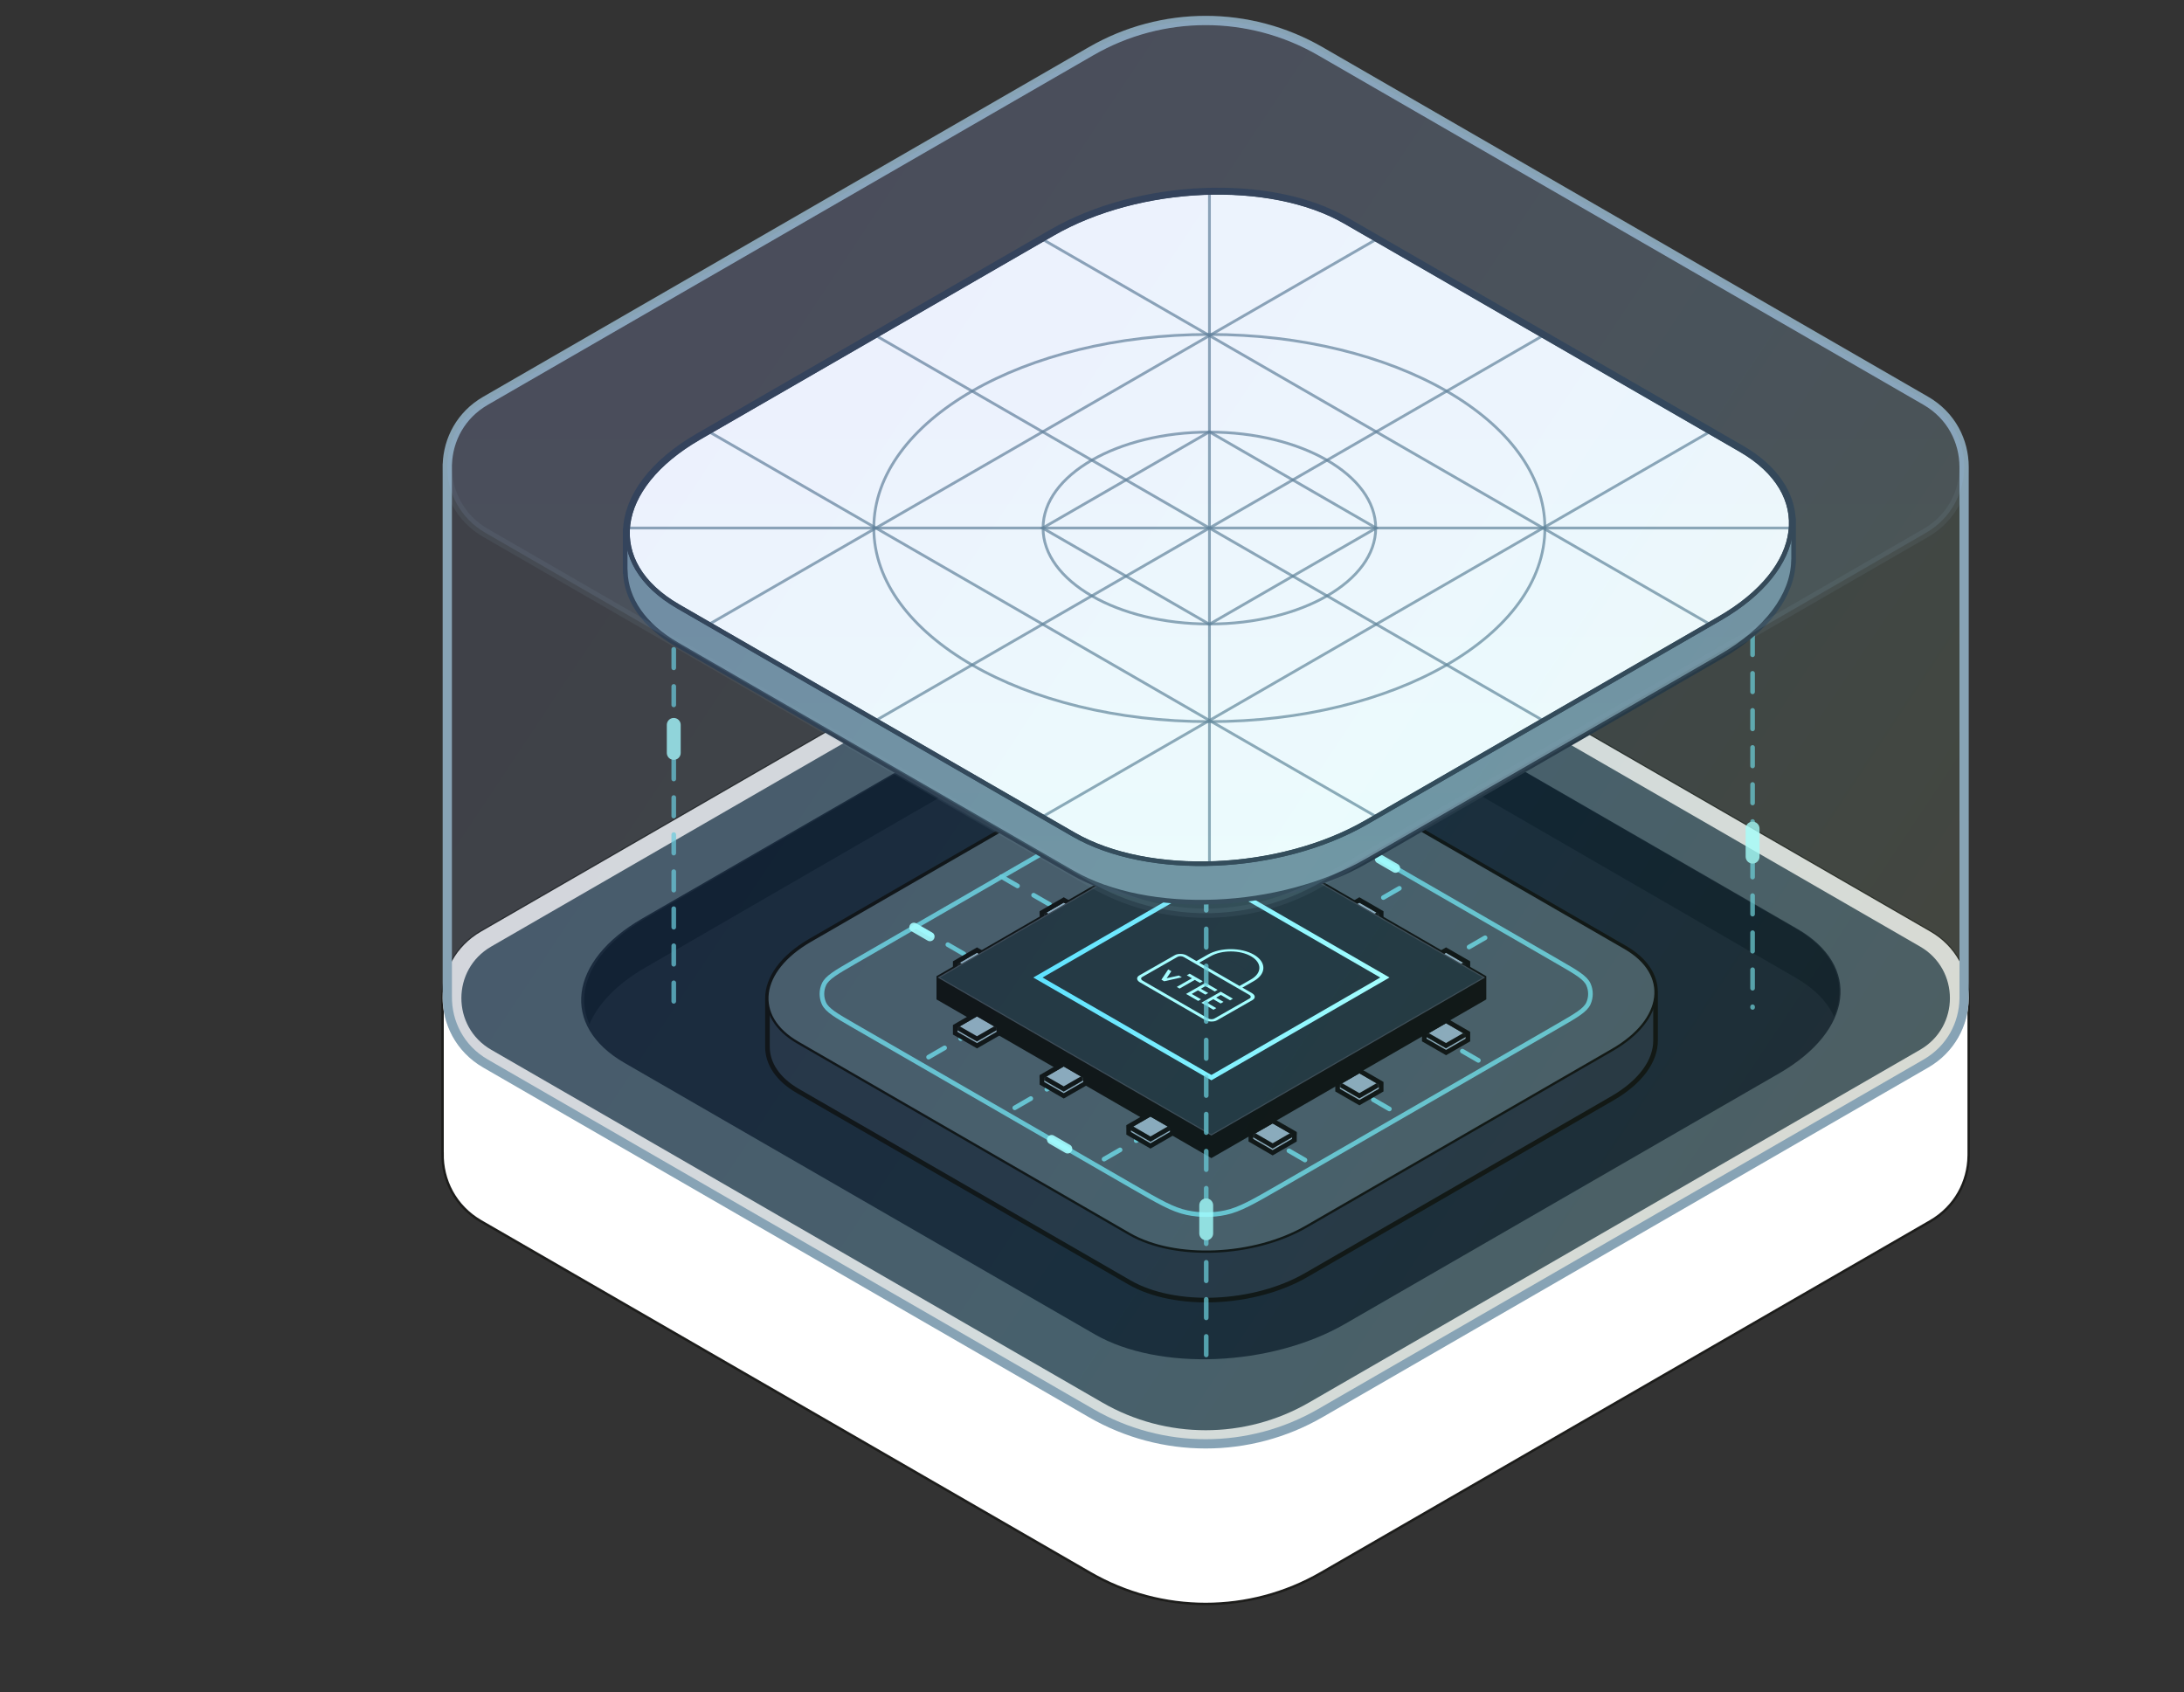 <svg width="613" height="475" viewBox="0 0 613 475" fill="none" xmlns="http://www.w3.org/2000/svg">
<rect x="0" y="0" width="613" height="475" fill="#333333" stroke="none"/>
<path d="M552.566 280.188C552.566 272.926 548.97 265.664 541.783 261.51L370.741 162.761C350.722 151.205 326.062 151.205 306.043 162.761L135.002 261.51C128.063 265.514 124.477 272.419 124.233 279.424H124.219V323.761H124.223C124.097 331.149 127.688 338.594 135.002 342.818L306.043 441.567C326.062 453.124 350.722 453.124 370.741 441.567L541.783 342.818C548.844 338.74 552.435 331.66 552.561 324.525H552.566V280.188Z" fill="white" stroke="#1D1D1B" stroke-width="0.677" stroke-miterlimit="10"/>
<path d="M306.056 397.61L135.015 298.861C120.636 290.558 120.636 269.808 135.015 261.51L306.056 162.761C326.075 151.205 350.735 151.205 370.754 162.761L541.796 261.51C556.175 269.813 556.175 290.563 541.796 298.861L370.754 397.61C350.735 409.167 326.075 409.167 306.056 397.61Z" fill="#D8D8D8"/>
<path d="M309.401 393.703L137.858 294.663C126.714 288.226 126.714 272.141 137.858 265.709L309.397 166.669C327.343 156.308 349.448 156.308 367.395 166.669L538.938 265.709C550.082 272.146 550.082 288.231 538.938 294.663L367.4 393.703C349.453 404.064 327.348 404.064 309.401 393.703Z" fill="#3D4F5B"/>
<path d="M307.245 374.531L175.277 298.359C157.268 287.962 159.521 269.795 180.32 257.792L302.192 187.449C322.99 175.445 354.451 174.142 372.471 184.539L504.438 260.712C522.447 271.109 520.194 289.275 499.395 301.279L377.524 371.622C356.725 383.625 325.264 384.928 307.245 374.531Z" fill="#0B1928"/>
<path d="M302.573 187.607C323.301 175.624 354.654 174.324 372.612 184.703L504.128 260.747C515.121 267.104 518.535 276.371 514.771 285.352C512.943 281.306 509.412 277.578 504.128 274.522L372.612 198.478C354.654 188.098 323.301 189.4 302.573 201.383L181.119 271.607C173.088 276.251 167.832 281.818 165.45 287.5C161.072 277.805 166.494 266.287 181.119 257.832L302.573 187.607Z" fill="#010E1D"/>
<path d="M464.674 278.532C464.674 273.88 461.857 269.423 456.111 266.102L363.044 212.372C350.333 205.043 328.149 205.954 313.476 214.432L227.528 264.056C219.498 268.694 215.406 274.622 215.406 280.242V293.831C215.406 298.484 218.223 302.94 223.969 306.261L317.036 359.991C329.747 367.321 351.931 366.41 366.604 357.931L452.552 308.308C460.582 303.669 464.674 297.741 464.674 292.121V278.532Z" fill="#182534" stroke="black" stroke-width="1.3" stroke-miterlimit="10"/>
<path d="M317.022 346.405L223.955 292.676C211.244 285.346 212.842 272.523 227.515 264.059L313.463 214.435C328.135 205.971 350.319 205.046 363.03 212.375L456.097 266.105C468.808 273.434 467.211 286.257 452.538 294.722L366.59 344.345C351.917 352.81 329.733 353.735 317.022 346.405Z" fill="#3D4F5B" stroke="black" stroke-width="0.65" stroke-miterlimit="10"/>
<path d="M332.401 312.376L307.254 326.893M307.336 297.971L282.384 312.376M283.147 283.741L258.498 297.971M343.751 312.626L368.898 327.143M367.454 298.29L393.136 313.116M392.433 284.655L417.559 299.16M257.026 259.965L276.21 271.04M306.095 232.318L325.279 243.393M281.096 246.085L300.28 257.16M354.579 243.068L372.545 232.697M379.267 257.153L397.118 246.847M403.323 271.04L421.065 260.798" stroke="#64CAD8" stroke-opacity="0.9" stroke-width="1.3" stroke-miterlimit="10" stroke-linecap="round" stroke-dasharray="5.2 5.2"/>
<path d="M359.334 332.982C351.762 337.351 347.976 339.536 343.951 340.391C340.39 341.147 336.71 341.147 333.149 340.391C329.124 339.536 325.338 337.351 317.766 332.982L239.796 287.992C234.677 285.038 232.117 283.561 231.258 281.633C230.508 279.95 230.508 278.029 231.257 276.346C232.116 274.417 234.675 272.939 239.793 269.984L317.756 224.968C325.331 220.594 329.119 218.407 333.146 217.551C336.709 216.793 340.391 216.793 343.954 217.551C347.981 218.407 351.769 220.594 359.345 224.968L437.307 269.984C442.425 272.939 444.985 274.417 445.843 276.346C446.592 278.029 446.592 279.95 445.843 281.633C444.983 283.561 442.424 285.038 437.304 287.992L359.334 332.982Z" stroke="#64CAD8" stroke-opacity="0.9" stroke-width="1.3" stroke-miterlimit="10" stroke-linecap="round"/>
<path opacity="0.9" d="M391.688 243.695L387.186 241.096" stroke="#A4FFFF" stroke-width="2.599" stroke-miterlimit="10" stroke-linecap="round" stroke-linejoin="round"/>
<path opacity="0.9" d="M261.016 262.906L256.514 260.307" stroke="#A4FFFF" stroke-width="2.599" stroke-miterlimit="10" stroke-linecap="round" stroke-linejoin="round"/>
<path opacity="0.9" d="M295.16 319.891L299.662 322.49" stroke="#A4FFFF" stroke-width="2.599" stroke-miterlimit="10" stroke-linecap="round" stroke-linejoin="round"/>
<path d="M416.52 274.395L340.002 230.203L263.504 274.395V280.164L340.002 324.336L416.52 280.164V274.395Z" fill="black" stroke="black" stroke-width="1.3" stroke-miterlimit="10"/>
<path d="M268.113 272.145L274.229 275.664L280.344 272.145V270.222L274.229 266.684L268.113 270.222V272.145Z" fill="#87A3B5"/>
<mask id="mask0_22789_158139" style="mask-type:luminance" maskUnits="userSpaceOnUse" x="268" y="266" width="13" height="10">
<path d="M268.094 272.145L274.209 275.664L280.324 272.145V270.222L274.209 266.684L268.094 270.222V272.145Z" fill="white"/>
</mask>
<g mask="url(#mask0_22789_158139)">
<path d="M274.209 266.684L280.324 270.222L274.209 273.741L268.094 270.222L274.209 266.684Z" fill="#87A3B5" stroke="black" stroke-width="1.3" stroke-miterlimit="10"/>
</g>
<path d="M268.113 272.145L274.229 275.664L280.344 272.145V270.222L274.229 266.684L268.113 270.222V272.145Z" stroke="black" stroke-width="1.3" stroke-miterlimit="10"/>
<path d="M351.086 244.024L357.201 247.562L363.316 244.024V242.101L357.201 238.562L351.086 242.101V244.024Z" fill="#87A3B5"/>
<mask id="mask1_22789_158139" style="mask-type:luminance" maskUnits="userSpaceOnUse" x="351" y="238" width="13" height="10">
<path d="M351.094 244.028L357.209 247.566L363.324 244.028V242.105L357.209 238.566L351.094 242.105V244.028Z" fill="white"/>
</mask>
<g mask="url(#mask1_22789_158139)">
<path d="M357.209 238.566L363.324 242.105L357.209 245.643L351.094 242.105L357.209 238.566Z" fill="#87A3B5" stroke="black" stroke-width="1.3" stroke-miterlimit="10"/>
</g>
<path d="M351.086 244.024L357.201 247.562L363.316 244.024V242.101L357.201 238.562L351.086 242.101V244.024Z" stroke="black" stroke-width="1.3" stroke-miterlimit="10"/>
<path d="M316.793 244.024L322.908 247.562L329.023 244.024V242.101L322.908 238.562L316.793 242.101V244.024Z" fill="#87A3B5"/>
<mask id="mask2_22789_158139" style="mask-type:luminance" maskUnits="userSpaceOnUse" x="316" y="238" width="14" height="10">
<path d="M316.801 244.028L322.916 247.566L329.031 244.028V242.105L322.916 238.566L316.801 242.105V244.028Z" fill="white"/>
</mask>
<g mask="url(#mask2_22789_158139)">
<path d="M322.916 238.566L329.031 242.105L322.916 245.643L316.801 242.105L322.916 238.566Z" fill="#87A3B5" stroke="black" stroke-width="1.3" stroke-miterlimit="10"/>
</g>
<path d="M316.793 244.024L322.908 247.562L329.023 244.024V242.101L322.908 238.562L316.793 242.101V244.024Z" stroke="black" stroke-width="1.3" stroke-miterlimit="10"/>
<path d="M292.457 258.083L298.572 261.602L304.688 258.083V256.159L298.572 252.621L292.457 256.159V258.083Z" fill="#87A3B5"/>
<mask id="mask3_22789_158139" style="mask-type:luminance" maskUnits="userSpaceOnUse" x="292" y="252" width="13" height="10">
<path d="M292.441 258.079L298.557 261.598L304.672 258.079V256.156L298.557 252.617L292.441 256.156V258.079Z" fill="white"/>
</mask>
<g mask="url(#mask3_22789_158139)">
<path d="M298.557 252.617L304.672 256.156L298.557 259.675L292.441 256.156L298.557 252.617Z" fill="#87A3B5" stroke="black" stroke-width="1.3" stroke-miterlimit="10"/>
</g>
<path d="M292.457 258.083L298.572 261.602L304.688 258.083V256.159L298.572 252.621L292.457 256.159V258.083Z" stroke="black" stroke-width="1.3" stroke-miterlimit="10"/>
<path d="M399.766 291.934L405.881 295.453L411.996 291.934V290.011L405.881 286.473L399.766 290.011V291.934Z" fill="#87A3B5"/>
<mask id="mask4_22789_158139" style="mask-type:luminance" maskUnits="userSpaceOnUse" x="399" y="286" width="13" height="10">
<path d="M399.734 291.934L405.85 295.453L411.965 291.934V290.011L405.85 286.473L399.734 290.011V291.934Z" fill="white"/>
</mask>
<g mask="url(#mask4_22789_158139)">
<path d="M405.85 286.473L411.965 290.011L405.85 293.53L399.734 290.011L405.85 286.473Z" fill="#87A3B5" stroke="black" stroke-width="1.3" stroke-miterlimit="10"/>
</g>
<path d="M399.766 291.934L405.881 295.453L411.996 291.934V290.011L405.881 286.473L399.766 290.011V291.934Z" stroke="black" stroke-width="1.3" stroke-miterlimit="10"/>
<path d="M399.766 272.145L405.881 275.664L411.996 272.145V270.222L405.881 266.684L399.766 270.222V272.145Z" fill="#87A3B5"/>
<mask id="mask5_22789_158139" style="mask-type:luminance" maskUnits="userSpaceOnUse" x="399" y="266" width="13" height="10">
<path d="M399.734 272.145L405.85 275.664L411.965 272.145V270.222L405.85 266.684L399.734 270.222V272.145Z" fill="white"/>
</mask>
<g mask="url(#mask5_22789_158139)">
<path d="M405.85 266.684L411.965 270.222L405.85 273.741L399.734 270.222L405.85 266.684Z" fill="#87A3B5" stroke="black" stroke-width="1.3" stroke-miterlimit="10"/>
</g>
<path d="M399.766 272.145L405.881 275.664L411.996 272.145V270.222L405.881 266.684L399.766 270.222V272.145Z" stroke="black" stroke-width="1.3" stroke-miterlimit="10"/>
<path d="M375.434 258.083L381.549 261.602L387.664 258.083V256.159L381.549 252.621L375.434 256.159V258.083Z" fill="#87A3B5"/>
<mask id="mask6_22789_158139" style="mask-type:luminance" maskUnits="userSpaceOnUse" x="375" y="252" width="13" height="10">
<path d="M375.426 258.079L381.541 261.598L387.656 258.079V256.156L381.541 252.617L375.426 256.156V258.079Z" fill="white"/>
</mask>
<g mask="url(#mask6_22789_158139)">
<path d="M381.541 252.617L387.656 256.156L381.541 259.675L375.426 256.156L381.541 252.617Z" fill="#87A3B5" stroke="black" stroke-width="1.3" stroke-miterlimit="10"/>
</g>
<path d="M375.434 258.083L381.549 261.602L387.664 258.083V256.159L381.549 252.621L375.434 256.159V258.083Z" stroke="black" stroke-width="1.3" stroke-miterlimit="10"/>
<path d="M268.113 290.024L274.229 293.543L280.344 290.024V288.101L274.229 284.562L268.113 288.101V290.024Z" fill="#87A3B5"/>
<mask id="mask7_22789_158139" style="mask-type:luminance" maskUnits="userSpaceOnUse" x="268" y="284" width="13" height="10">
<path d="M268.094 290.028L274.209 293.547L280.324 290.028V288.105L274.209 284.566L268.094 288.105V290.028Z" fill="white"/>
</mask>
<g mask="url(#mask7_22789_158139)">
<path d="M274.209 284.566L280.324 288.105L274.209 291.624L268.094 288.105L274.209 284.566Z" fill="#87A3B5" stroke="black" stroke-width="1.3" stroke-miterlimit="10"/>
</g>
<path d="M268.113 290.024L274.229 293.543L280.344 290.024V288.101L274.229 284.562L268.113 288.101V290.024Z" stroke="black" stroke-width="1.3" stroke-miterlimit="10"/>
<path d="M292.457 304.086L298.572 307.606L304.688 304.086V302.163L298.572 298.625L292.457 302.163V304.086Z" fill="#87A3B5"/>
<mask id="mask8_22789_158139" style="mask-type:luminance" maskUnits="userSpaceOnUse" x="292" y="298" width="13" height="10">
<path d="M292.441 304.09L298.557 307.609L304.672 304.09V302.167L298.557 298.629L292.441 302.167V304.09Z" fill="white"/>
</mask>
<g mask="url(#mask8_22789_158139)">
<path d="M298.557 298.629L304.672 302.167L298.557 305.686L292.441 302.167L298.557 298.629Z" fill="#87A3B5" stroke="black" stroke-width="1.3" stroke-miterlimit="10"/>
</g>
<path d="M292.457 304.086L298.572 307.606L304.688 304.086V302.163L298.572 298.625L292.457 302.163V304.086Z" stroke="black" stroke-width="1.3" stroke-miterlimit="10"/>
<path d="M316.793 318.126L322.908 321.664L329.023 318.126V316.203L322.908 312.684L316.793 316.203V318.126Z" fill="#87A3B5"/>
<mask id="mask9_22789_158139" style="mask-type:luminance" maskUnits="userSpaceOnUse" x="316" y="312" width="14" height="10">
<path d="M316.801 318.138L322.916 321.676L329.031 318.138V316.214L322.916 312.695L316.801 316.214V318.138Z" fill="white"/>
</mask>
<g mask="url(#mask9_22789_158139)">
<path d="M322.916 312.695L329.031 316.214L322.916 319.753L316.801 316.214L322.916 312.695Z" fill="#87A3B5" stroke="black" stroke-width="1.3" stroke-miterlimit="10"/>
</g>
<path d="M316.793 318.126L322.908 321.664L329.023 318.126V316.203L322.908 312.684L316.793 316.203V318.126Z" stroke="black" stroke-width="1.3" stroke-miterlimit="10"/>
<path d="M351.086 320.048L357.201 323.586L363.316 320.048V318.125L357.201 314.605L351.086 318.125V320.048Z" fill="#87A3B5"/>
<mask id="mask10_22789_158139" style="mask-type:luminance" maskUnits="userSpaceOnUse" x="351" y="314" width="13" height="10">
<path d="M351.094 320.052L357.209 323.59L363.324 320.052V318.129L357.209 314.609L351.094 318.129V320.052Z" fill="white"/>
</mask>
<g mask="url(#mask10_22789_158139)">
<path d="M357.209 314.609L363.324 318.129L357.209 321.667L351.094 318.129L357.209 314.609Z" fill="#87A3B5" stroke="black" stroke-width="1.3" stroke-miterlimit="10"/>
</g>
<path d="M351.086 320.048L357.201 323.586L363.316 320.048V318.125L357.201 314.605L351.086 318.125V320.048Z" stroke="black" stroke-width="1.3" stroke-miterlimit="10"/>
<path d="M375.434 306.004L381.549 309.524L387.664 306.004V304.081L381.549 300.543L375.434 304.081V306.004Z" fill="#87A3B5"/>
<mask id="mask11_22789_158139" style="mask-type:luminance" maskUnits="userSpaceOnUse" x="375" y="300" width="13" height="10">
<path d="M375.426 305.997L381.541 309.516L387.656 305.997V304.074L381.541 300.535L375.426 304.074V305.997Z" fill="white"/>
</mask>
<g mask="url(#mask11_22789_158139)">
<path d="M381.541 300.535L387.656 304.074L381.541 307.593L375.426 304.074L381.541 300.535Z" fill="#87A3B5" stroke="black" stroke-width="1.3" stroke-miterlimit="10"/>
</g>
<path d="M375.434 306.004L381.549 309.524L387.664 306.004V304.081L381.549 300.543L375.434 304.081V306.004Z" stroke="black" stroke-width="1.3" stroke-miterlimit="10"/>
<path d="M340.002 318.567L263.504 274.395L340.002 230.203L416.52 274.395L340.002 318.567Z" fill="#162630" stroke="#313A45" stroke-width="0.325" stroke-miterlimit="10"/>
<path d="M340.012 302.492L291.32 274.396L340.012 246.281L388.703 274.396L340.012 302.492Z" stroke="url(#paint0_linear_22789_158139)" stroke-width="1.3" stroke-miterlimit="10"/>
<path d="M339.765 281.857L353.227 274.167L339.765 266.473L326.304 274.167L339.765 281.857Z" fill="#161F30"/>
<path d="M339.765 281.857L353.227 274.167L339.765 266.473L326.304 274.167L339.765 281.857Z" fill="#162630"/>
<path fill-rule="evenodd" clip-rule="evenodd" d="M339.032 267.943C342.603 265.907 348.382 265.924 351.941 267.981C355.499 270.037 355.49 273.355 351.919 275.391L348.702 277.226L351.419 278.797C352.344 279.331 352.468 280.197 351.536 280.729L341.609 286.39C340.677 286.921 339.169 286.844 338.244 286.31L319.922 275.72C318.997 275.186 318.873 274.319 319.805 273.788L329.733 268.127C330.664 267.596 332.172 267.672 333.097 268.207L335.815 269.778L339.032 267.943ZM332.3 268.662C331.741 268.338 330.949 268.346 330.527 268.586L320.599 274.247C320.177 274.488 320.159 274.943 320.719 275.266L339.041 285.855C339.6 286.178 340.392 286.171 340.814 285.931L350.742 280.27C351.164 280.029 351.182 279.574 350.622 279.251L332.3 268.662ZM336.609 270.237L339.826 268.402C342.957 266.617 348.024 266.632 351.144 268.435C354.264 270.238 354.255 273.147 351.125 274.932L347.908 276.767L336.609 270.237Z" fill="#A4FFFF"/>
<path fill-rule="evenodd" clip-rule="evenodd" d="M342.651 278.37L346.052 280.336L345.255 280.791L342.649 279.284L341.343 280.028L343.419 281.228L342.622 281.683L340.546 280.483L338.788 281.485L341.395 282.992L340.598 283.446L337.197 281.481L342.651 278.37ZM334.553 274.605L333.107 273.769L333.904 273.315L337.591 275.446L336.794 275.9L335.348 275.064L331.089 277.493L330.294 277.034L334.553 274.605ZM338.354 275.887L341.755 277.853L340.958 278.307L338.352 276.8L337.046 277.545L339.122 278.745L338.325 279.199L336.249 277.999L334.491 279.002L337.098 280.508L336.301 280.963L332.9 278.997L338.354 275.887ZM327.892 272.121L328.764 272.625L327.454 274.598L330.858 273.835L331.724 274.336L329.046 274.935L326.758 275.448L325.982 274.999L327.892 272.121Z" fill="#A4FFFF"/>
<g opacity="0.8">
<path d="M491.91 157.805L491.91 282.783" stroke="#64CAD8" stroke-opacity="0.9" stroke-width="1.3" stroke-miterlimit="10" stroke-linecap="round" stroke-dasharray="5.2 5.2"/>
<path d="M491.91 232.594L491.91 240.459" stroke="#A4FFFF" stroke-width="3.899" stroke-miterlimit="10" stroke-linecap="round" stroke-linejoin="round"/>
<path d="M189.109 161.473L189.109 282.784" stroke="#64CAD8" stroke-opacity="0.9" stroke-width="1.3" stroke-miterlimit="10" stroke-linecap="round" stroke-dasharray="5.2 5.2"/>
<path d="M189.109 203.48L189.109 211.346" stroke="#A4FFFF" stroke-width="3.899" stroke-miterlimit="10" stroke-linecap="round" stroke-linejoin="round"/>
<path d="M338.559 146.332L338.559 381.553" stroke="#64CAD8" stroke-opacity="0.9" stroke-width="1.3" stroke-miterlimit="10" stroke-linecap="round" stroke-dasharray="5.2 5.2"/>
<path d="M338.559 338.344L338.559 346.209" stroke="#A4FFFF" stroke-width="3.899" stroke-miterlimit="10" stroke-linecap="round" stroke-linejoin="round"/>
</g>
<path d="M337.688 53.43C352.634 52.81 367.228 55.478 377.896 61.634L488.877 125.665C498.292 131.1 503.136 138.399 503.392 146.167H503.425V157.61H503.392C503.084 167.055 496.08 176.779 482.983 184.332L383.801 241.552L383.802 241.553C371.54 248.632 356.159 252.544 341.207 253.163C326.261 253.782 311.668 251.114 300.999 244.958L190.019 180.927C180.604 175.492 175.76 168.193 175.504 160.426H175.472V148.982H175.504C175.811 139.538 182.815 129.813 195.912 122.26L295.095 65.039C307.357 57.96 322.736 54.049 337.688 53.43Z" fill="#647F8F" stroke="#182534" stroke-width="1.3" stroke-miterlimit="10"/>
<path d="M312.507 186.697L245.84 148.232L261.533 139.175C278.718 129.259 304.717 128.182 319.602 136.774L386.269 175.238L370.576 184.295C353.392 194.211 327.392 195.288 312.507 186.697Z" fill="#424242"/>
<path d="M410.766 161.694C423.414 161.694 433.668 155.776 433.668 148.476C433.668 141.176 423.414 135.258 410.766 135.258C398.117 135.258 387.863 141.176 387.863 148.476C387.863 155.776 398.117 161.694 410.766 161.694Z" fill="#424242"/>
<path d="M339.45 148.231C313.595 133.315 313.595 109.135 339.45 94.219C365.304 109.135 365.304 133.315 339.45 148.231Z" fill="#424242"/>
<path d="M301.319 234.248L190.338 170.217C169.279 158.065 171.921 136.845 196.232 122.819L295.414 65.599C319.726 51.573 356.508 50.041 377.567 62.193L488.547 126.225C509.606 138.377 506.965 159.597 482.654 173.622L383.471 230.843C359.16 244.868 322.377 246.4 301.319 234.248Z" fill="#FDFDFD" stroke="#182534" stroke-width="1.231" stroke-miterlimit="10"/>
<path d="M245.832 202.231L433.071 94.207" stroke="#517083" stroke-opacity="0.7" stroke-width="0.78" stroke-miterlimit="10"/>
<path d="M292.66 229.234L479.899 121.211" stroke="#517083" stroke-opacity="0.7" stroke-width="0.78" stroke-miterlimit="10"/>
<path d="M386.271 67.199L199.031 175.223" stroke="#517083" stroke-opacity="0.7" stroke-width="0.78" stroke-miterlimit="10"/>
<path d="M245.832 94.207L433.071 202.231" stroke="#517083" stroke-opacity="0.7" stroke-width="0.78" stroke-miterlimit="10"/>
<path d="M199.031 121.211L386.271 229.234" stroke="#517083" stroke-opacity="0.7" stroke-width="0.78" stroke-miterlimit="10"/>
<path d="M479.91 175.223L292.66 67.199" stroke="#517083" stroke-opacity="0.7" stroke-width="0.78" stroke-miterlimit="10"/>
<path d="M176.219 148.215H502.696" stroke="#517083" stroke-opacity="0.7" stroke-width="0.78" stroke-miterlimit="10"/>
<path d="M339.465 53.508V242.932" stroke="#517083" stroke-opacity="0.7" stroke-width="0.78" stroke-miterlimit="10"/>
<path d="M339.447 175.16C365.231 175.16 386.133 163.101 386.133 148.226C386.133 133.351 365.231 121.293 339.447 121.293C313.664 121.293 292.762 133.351 292.762 148.226C292.762 163.101 313.664 175.16 339.447 175.16Z" stroke="#517083" stroke-opacity="0.7" stroke-width="0.78" stroke-miterlimit="10"/>
<path d="M339.441 202.565C391.454 202.565 433.62 178.235 433.62 148.222C433.62 118.209 391.454 93.879 339.441 93.879C287.427 93.879 245.262 118.209 245.262 148.222C245.262 178.235 287.427 202.565 339.441 202.565Z" stroke="#517083" stroke-opacity="0.7" stroke-width="0.78" stroke-miterlimit="10"/>
<path d="M339.447 175.23L292.637 148.225L339.447 121.219L386.256 148.225L339.447 175.23Z" stroke="#517083" stroke-opacity="0.7" stroke-width="0.78" stroke-miterlimit="10"/>
<path d="M301.319 234.248L190.338 170.217C169.279 158.065 171.921 136.845 196.232 122.819L295.414 65.599C319.726 51.573 356.508 50.041 377.567 62.193L488.547 126.225C509.606 138.377 506.965 159.597 482.654 173.622L383.471 230.843C359.16 244.868 322.377 246.4 301.319 234.248Z" stroke="#182534" stroke-width="1.3" stroke-miterlimit="10"/>
<path d="M551.278 131.079C551.278 123.861 547.704 116.643 540.56 112.515L370.562 14.368C350.665 2.882 326.155 2.882 306.259 14.368L136.26 112.515C129.364 116.494 125.799 123.358 125.557 130.32H125.543L125.548 279.592H125.553C125.427 286.936 128.997 294.335 136.266 298.534L306.264 396.68C326.161 408.166 350.671 408.166 370.568 396.68L540.566 298.534C547.583 294.48 551.152 287.444 551.278 280.352H551.283L551.278 131.079Z" fill="url(#paint1_linear_22789_158139)" fill-opacity="0.1" stroke="#87A3B5" stroke-width="2.599" stroke-linecap="round" stroke-linejoin="round"/>
<path d="M306.268 247.727L136.269 149.581C121.978 141.328 121.978 120.705 136.269 112.457L306.263 14.306C326.16 2.82 350.67 2.82 370.566 14.306L540.565 112.452C554.856 120.705 554.856 141.328 540.565 149.576L370.566 247.722C350.67 259.209 326.16 259.209 306.263 247.722L306.268 247.727Z" fill="url(#paint2_linear_22789_158139)" fill-opacity="0.1" stroke="#87A3B5" stroke-opacity="0.1" stroke-width="2.599" stroke-linecap="round" stroke-linejoin="round"/>
<defs>
<linearGradient id="paint0_linear_22789_158139" x1="388.703" y1="274.387" x2="286.233" y2="274.387" gradientUnits="userSpaceOnUse">
<stop stop-color="#A4FFFF"/>
<stop offset="1" stop-color="#52E0FF"/>
</linearGradient>
<linearGradient id="paint1_linear_22789_158139" x1="177.247" y1="122.132" x2="604.434" y2="405.295" gradientUnits="userSpaceOnUse">
<stop stop-color="#AEBDFF"/>
<stop offset="0.49" stop-color="#A4FFFF"/>
<stop offset="1" stop-color="#FFE76B"/>
</linearGradient>
<linearGradient id="paint2_linear_22789_158139" x1="338.417" y1="111.843" x2="338.417" y2="362.489" gradientUnits="userSpaceOnUse">
<stop stop-color="#AEBDFF"/>
<stop offset="0.49" stop-color="#A4FFFF"/>
<stop offset="1" stop-color="white"/>
</linearGradient>
</defs>
</svg>
